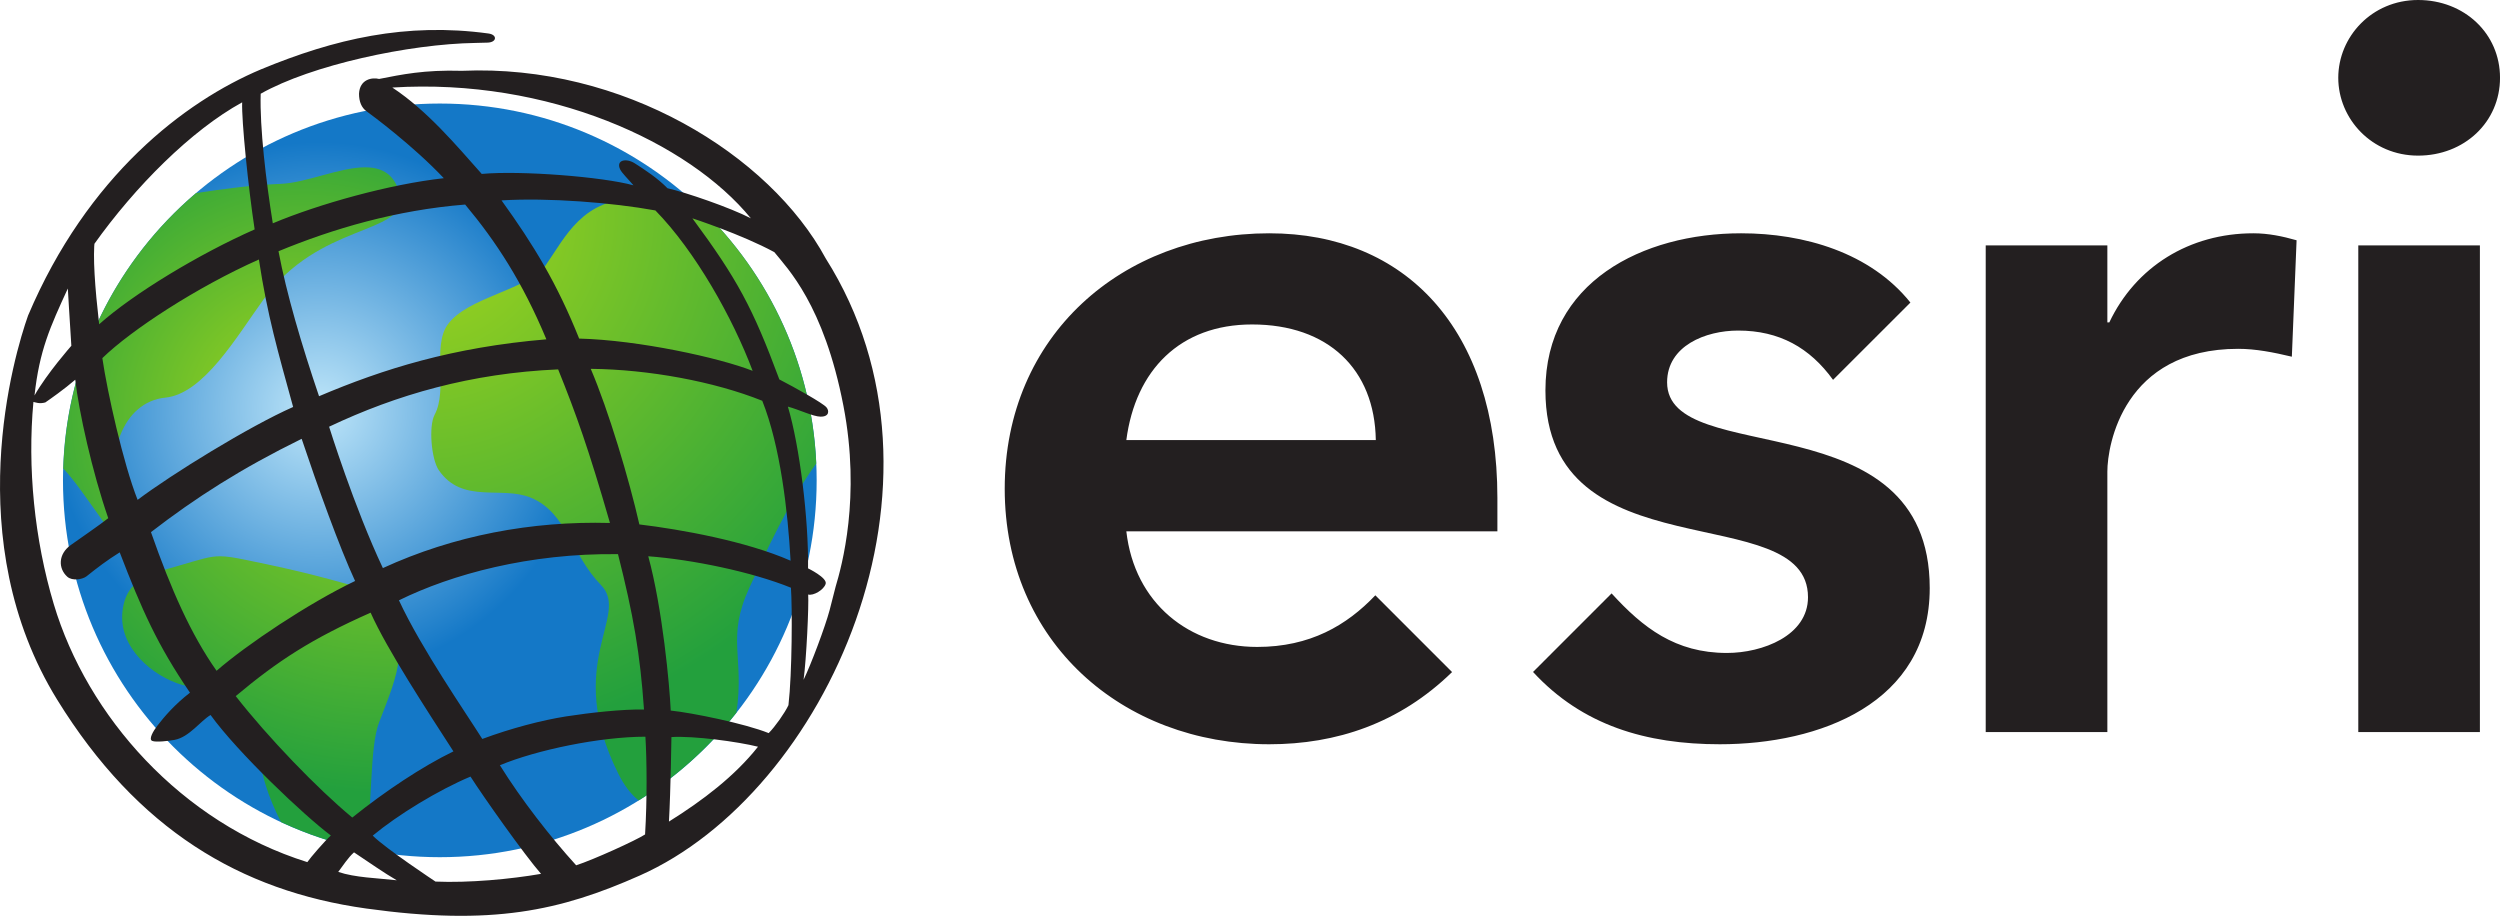 <?xml version="1.0" encoding="UTF-8"?>
<!DOCTYPE svg  PUBLIC '-//W3C//DTD SVG 1.1//EN'  'http://www.w3.org/Graphics/SVG/1.1/DTD/svg11.dtd'>
<svg enable-background="new 0 0 365 133.711" version="1.1" viewBox="0 0 365 133.71" xml:space="preserve" xmlns="http://www.w3.org/2000/svg">

	<path d="m353.04 0c-6.752 0-11.653 5.368-11.653 11.358s4.901 11.363 11.653 11.363c6.746 0 11.963-4.894 11.963-11.363 0-6.466-5.217-11.358-11.963-11.358zm-167.73 34.061c-21.453 0-38.621 14.941-38.621 37.296 0 22.348 17.167 37.305 38.621 37.305 9.789 0 19.003-3.044 26.694-10.541l-11.205-11.206c-4.183 4.401-9.547 7.537-17.247 7.537-9.925 0-17.92-6.381-19.107-16.878h54.174v-4.879c-1e-3 -24.729-13.46-38.634-33.309-38.634zm68.896 0c-14.361 0-28.573 7.098-28.573 22.942 0 27.092 38.335 15.539 38.335 30.192 0 5.624-6.657 8.137-11.839 8.137-7.525 0-12.258-3.676-16.836-8.694l-11.469 11.469c7.201 7.807 16.511 10.555 27.271 10.555 14.497 0 30.645-5.924 30.645-22.799 0-27.686-38.343-17.321-38.343-30.045 0-5.332 5.626-7.555 10.37-7.555 6.025 0 10.46 2.499 13.859 7.195l11.294-11.284c-5.848-7.303-15.539-10.113-24.714-10.113zm74.786 0c-9.334 0-17.184 4.881-21.032 13.01h-0.286v-11.238h-17.76v71.047h17.76v-38.044c0-3.846 2.36-17.907 19.094-17.907 2.575 0 5.141 0.508 7.841 1.149l0.692-16.998c-2.053-0.581-4.112-1.019-6.309-1.019zm15.318 1.772v71.047h17.755v-71.047h-17.755zm-161.51 11.538c11.101 0 17.912 6.522 18.068 16.878h-36.423c1.335-10.214 7.851-16.878 18.355-16.878z" fill="#231F20"/>

		<radialGradient id="d" cx="-72.316" cy="-183.34" r="2.363" gradientTransform="matrix(16.513 0 0 16.513 1240.7 3087.3)" gradientUnits="userSpaceOnUse">
		<stop stop-color="#BFE6F9" offset="0"/>
		<stop stop-color="#1478C7" offset="1"/>
	</radialGradient>
	<path d="m9.195 70.131c0 30.385 24.64 55.02 55.017 55.02 30.385 0 55.02-24.635 55.02-55.02 0-30.38-24.634-55.014-55.02-55.014-30.377 0-55.017 24.634-55.017 55.014" fill="url(#d)"/>

		<radialGradient id="c" cx="-71.495" cy="-183.29" r="2.362" gradientTransform="matrix(20.258 0 0 20.258 1492.8 3773.7)" gradientUnits="userSpaceOnUse">
		<stop stop-color="#A6D71C" offset="0"/>
		<stop stop-color="#23A03D" offset=".961"/>
		<stop stop-color="#23A03D" offset="1"/>
	</radialGradient>
	<path d="m40.986 26.843c-4.242 0.174-8.303 0.741-12.355 1.344-11.476 9.745-18.892 24.1-19.392 40.212 3.243 3.421 7.526 11.142 12.465 15.608 0.653-0.29 1.362-0.538 2.121-0.769-2.425-2.814-5.813-6.549-6.324-8.268-2.496-8.415 0.396-16.296 6.64-16.916 5.6-0.564 10.403-8.894 14.35-14.355 8.12-11.236 20.599-9.36 19.97-14.984-0.718-3.285-2.665-4.286-5.14-4.286-3.725-4e-3 -8.637 2.269-12.335 2.414" fill="url(#c)"/>

		<radialGradient id="b" cx="-70.379" cy="-183.34" r="2.363" gradientTransform="matrix(25.748 0 0 25.748 1868.7 4778)" gradientUnits="userSpaceOnUse">
		<stop stop-color="#A6D71C" offset="0"/>
		<stop stop-color="#23A03D" offset=".961"/>
		<stop stop-color="#23A03D" offset="1"/>
	</radialGradient>
	<path d="m26.182 82.568c-0.812 0.233-1.601 0.446-2.357 0.671-0.676 0.184-1.205 0.449-2.121 0.769-2.017 0.9-3.479 2.279-3.822 5.23-0.615 5.344 4.469 9.541 8.749 10.767 5.438 1.557 5.893-0.263 8.743 3.589 1.991 2.693 2.375 7.688 3.394 10.977 0.567 1.837 1.338 3.665 2.26 5.452 3.884 1.808 8.005 3.185 12.314 4.044 1.069-6.333 0.587-14.891 2-18.585 2.909-7.567 4.546-10.905 0.629-18.715-8.646-2.443-11.266-3.217-19.976-5.001-1.772-0.366-2.88-0.55-3.878-0.55-1.549 0-2.825 0.446-5.935 1.352" fill="url(#b)"/>

		<radialGradient id="a" cx="-69.589" cy="-183.72" r="2.363" gradientTransform="matrix(34.034 0 0 34.034 2429.4 6284)" gradientUnits="userSpaceOnUse">
		<stop stop-color="#A6D71C" offset="0"/>
		<stop stop-color="#23A03D" offset=".961"/>
		<stop stop-color="#23A03D" offset="1"/>
	</radialGradient>
	<path d="m79.683 38.706c-2.546 3.639-11.487 4.637-14.355 8.734-2.233 3.199 0.077 9.482-1.87 13.106-0.898 1.672-0.484 6.522 0.609 8.102 3.444 5.01 9.166 2.225 13.469 4.029 5.249 2.191 5.852 8.282 10.208 12.739 4.362 4.461-5.568 11.337 2.537 27.559 0.866 1.743 1.875 3.02 2.957 3.891 5.482-3.409 10.306-7.754 14.276-12.816 1.229-8.191-1.539-10.814 1.923-18.313 2.129-4.626 5.789-12.634 9.732-18.063-0.67-15.194-7.494-28.784-18.044-38.337-0.989 0.275-2.248 0.322-3.967 0.01-1.477-0.269-2.803-0.39-4.008-0.39-8.141-1e-3 -10.563 5.602-13.467 9.749" fill="url(#a)"/>
	<path d="m57.927 128.52c-1.822-1.046-4.109-2.664-6.241-4.076-0.883 0.783-1.598 1.932-2.304 2.854 2.443 0.835 5.739 0.905 8.545 1.222m-9.623-6.538c-3.902-2.909-13.561-12.068-17.563-17.592-1.471 0.865-3.11 3.222-5.24 3.63-0.839 0.153-2.721 0.387-3.279 0.153-0.555-0.23 0.127-1.406 0.729-2.191 1.043-1.361 2.561-3.128 4.785-4.851-4.761-6.977-7.021-12.074-10.258-20.487-1.873 1.167-3.231 2.21-4.862 3.51-0.55 0.431-2.062 0.706-2.794 0.047-1.332-1.196-1.353-3.296 0.517-4.629 0.771-0.552 4.575-3.178 5.464-3.919-2.342-6.747-4.301-15.617-4.818-20.213-1.56 1.356-3.754 2.897-4.372 3.317-0.886 0.251-1.479-0.032-1.734-0.077-0.889 9.544 0.136 20.05 2.975 29.538 4.877 16.311 18.556 31.868 37.014 37.654 0.432-0.643 2.553-3.098 3.436-3.89m-37.888-71.498c-0.233-3.53-0.514-8.362-0.514-8.362-2.593 5.636-4.144 9.036-4.865 15.616 1.814-3.213 5.379-7.254 5.379-7.254m27.697-40.363c10.722-4.44 21.158-6.876 33.209-5.229 1.338 0.183 1.226 1.32-0.195 1.333l-1.701 0.044c-9.706 0.15-23.979 3.234-31.366 7.417-0.153 4.924 0.78 12.751 1.767 18.919 6.711-2.821 17.087-5.721 24.968-6.587-4.475-4.752-10.56-9.251-11.287-9.774-0.729-0.52-1.093-1.409-1.093-2.558 0.104-2.147 1.946-2.413 2.936-2.159 3.279-0.641 6.54-1.35 12.093-1.188 23.477-1.025 44.927 12.255 53.111 27.396 20.738 32.795 0.01 78.044-27.148 90.092-11.611 5.157-21.571 7.379-39.932 4.818-18.393-2.567-33.431-11.559-45.11-30.46-14.386-23.291-6.287-50.428-4.267-56.117 8.663-20.425 22.859-31.248 34.015-35.947m-24.268 24.818c-0.316 2.458 0.012 6.992 0.629 12.406 4.992-4.466 14.639-10.291 22.703-13.85-0.934-6.144-1.926-15.944-1.823-18.553-7.458 4.091-15.643 12.317-21.642 20.75m1.229 16.594c0.706 4.868 3.042 15.368 5.148 20.694 4.995-3.761 16.305-10.737 22.706-13.561-2.239-8.156-3.745-13.304-4.998-21.533-9.047 4.024-18.614 10.277-22.856 14.4m7.098 25.405c2.965 8.459 5.833 14.916 9.579 20.245 4.377-3.811 13.357-9.824 20.224-13.112-2.262-4.861-5.526-13.95-7.801-20.756-8.843 4.342-15.448 8.576-22.002 13.623m12.377 23.941c4.655 5.97 11.945 13.546 17.017 17.731 4.8-3.858 10.24-7.465 14.766-9.662-3.905-6.053-9.673-14.846-12.09-20.251-8.661 3.84-13.579 7.057-19.693 12.182m20.002 20.369c1.846 1.866 9.163 6.711 9.163 6.711 4.871 0.21 11.018-0.363 15.41-1.129-2.422-2.765-8.466-11.321-10.3-14.201-4.682 1.964-10.607 5.576-14.273 8.619m29.7 4.333c2.466-0.792 8.752-3.646 10.061-4.505 0.31-5.068 0.26-10.822 0.05-14.27-6.607 0-15.912 1.935-21.244 4.168 3.093 4.98 7.361 10.468 11.133 14.607m13.546-6.383c4.959-3.096 9.621-6.652 13.003-10.93-2.91-0.732-9.414-1.615-12.639-1.408 0 0-0.104 7.733-0.364 12.338m14.563-12.917c0.936-0.937 2.339-2.922 2.886-4.079 0.546-4.699 0.564-14.338 0.363-17.149-5.668-2.302-14.429-4.121-20.83-4.591 2.08 7.636 3.122 18.869 3.279 22.528 3.068 0.314 10.816 1.885 14.302 3.291m8.32-21.796c-0.257 0.889-1.822 1.784-2.552 1.56 0.109 1.58-0.257 9.426-0.673 12.453 1.09-2.236 3.169-7.792 3.795-10.141l0.883-3.45c0.877-2.933 3.719-13.067 1.143-26.397-2.854-14.81-8.214-20.097-10.087-22.448-4.762-2.588-11.963-4.939-11.963-4.939 6.528 8.837 8.787 12.997 12.692 23.521 2.265 1.175 6.371 3.453 6.882 4.079 0.414 0.49 0.419 1.376-0.868 1.355-1.075-9e-3 -3.155-1.034-4.768-1.465 1.716 5.736 3.042 16.44 2.945 23.615 2e-3 0 2.831 1.371 2.571 2.257m-10.92-53.362c-9.053-11.085-29.541-20.514-52.35-19.096 5.096 3.361 9.34 8.436 13.056 12.613 5.695-0.523 17.658 0.419 22.153 1.663-0.765-0.904-1.704-1.802-1.949-2.336-0.638-1.371 0.897-1.666 2.129-0.88 1.563 0.995 3.361 2.188 4.791 3.645 2.644 0.592 9.151 2.822 12.17 4.391m5.798 49.986c-0.393-7.151-1.486-16.701-4.135-23.35-7.024-2.818-16.618-4.582-25.042-4.661 2.599 6.061 5.621 16.195 7.098 22.715 6.085 0.73 15.602 2.452 22.079 5.296m-19.739-51.138c-6.345-1.149-15.599-1.882-22.466-1.468 4.682 6.486 8.114 12.131 11.336 20.177 8.687 0.215 20.49 2.809 25.328 4.711-2.886-7.701-8.374-17.477-14.198-23.42m-39.788 52.216c10.35-4.756 21.716-6.897 33.156-6.587-3.122-10.817-4.912-15.838-7.567-22.422-12.713 0.552-23.56 3.687-33.44 8.368 0 0 3.639 11.703 7.851 20.641m34.329-2.035c-12.952-0.157-24.256 2.941-31.983 6.74 3.273 7.057 9.748 16.394 12.17 20.242 4.209-1.565 8.737-2.744 12.246-3.294 3.512-0.546 8.191-1.06 11.363-1.004-0.574-8.21-1.537-13.749-3.796-22.684m-43.648-23.057c9.363-3.976 19.509-7.157 33.191-8.306-3.485-8.362-7.332-14.267-11.859-19.678-10.084 0.81-19.291 3.527-27.251 6.817 1.169 6.197 3.382 13.694 5.919 21.167" fill="#231F20"/>

</svg>
